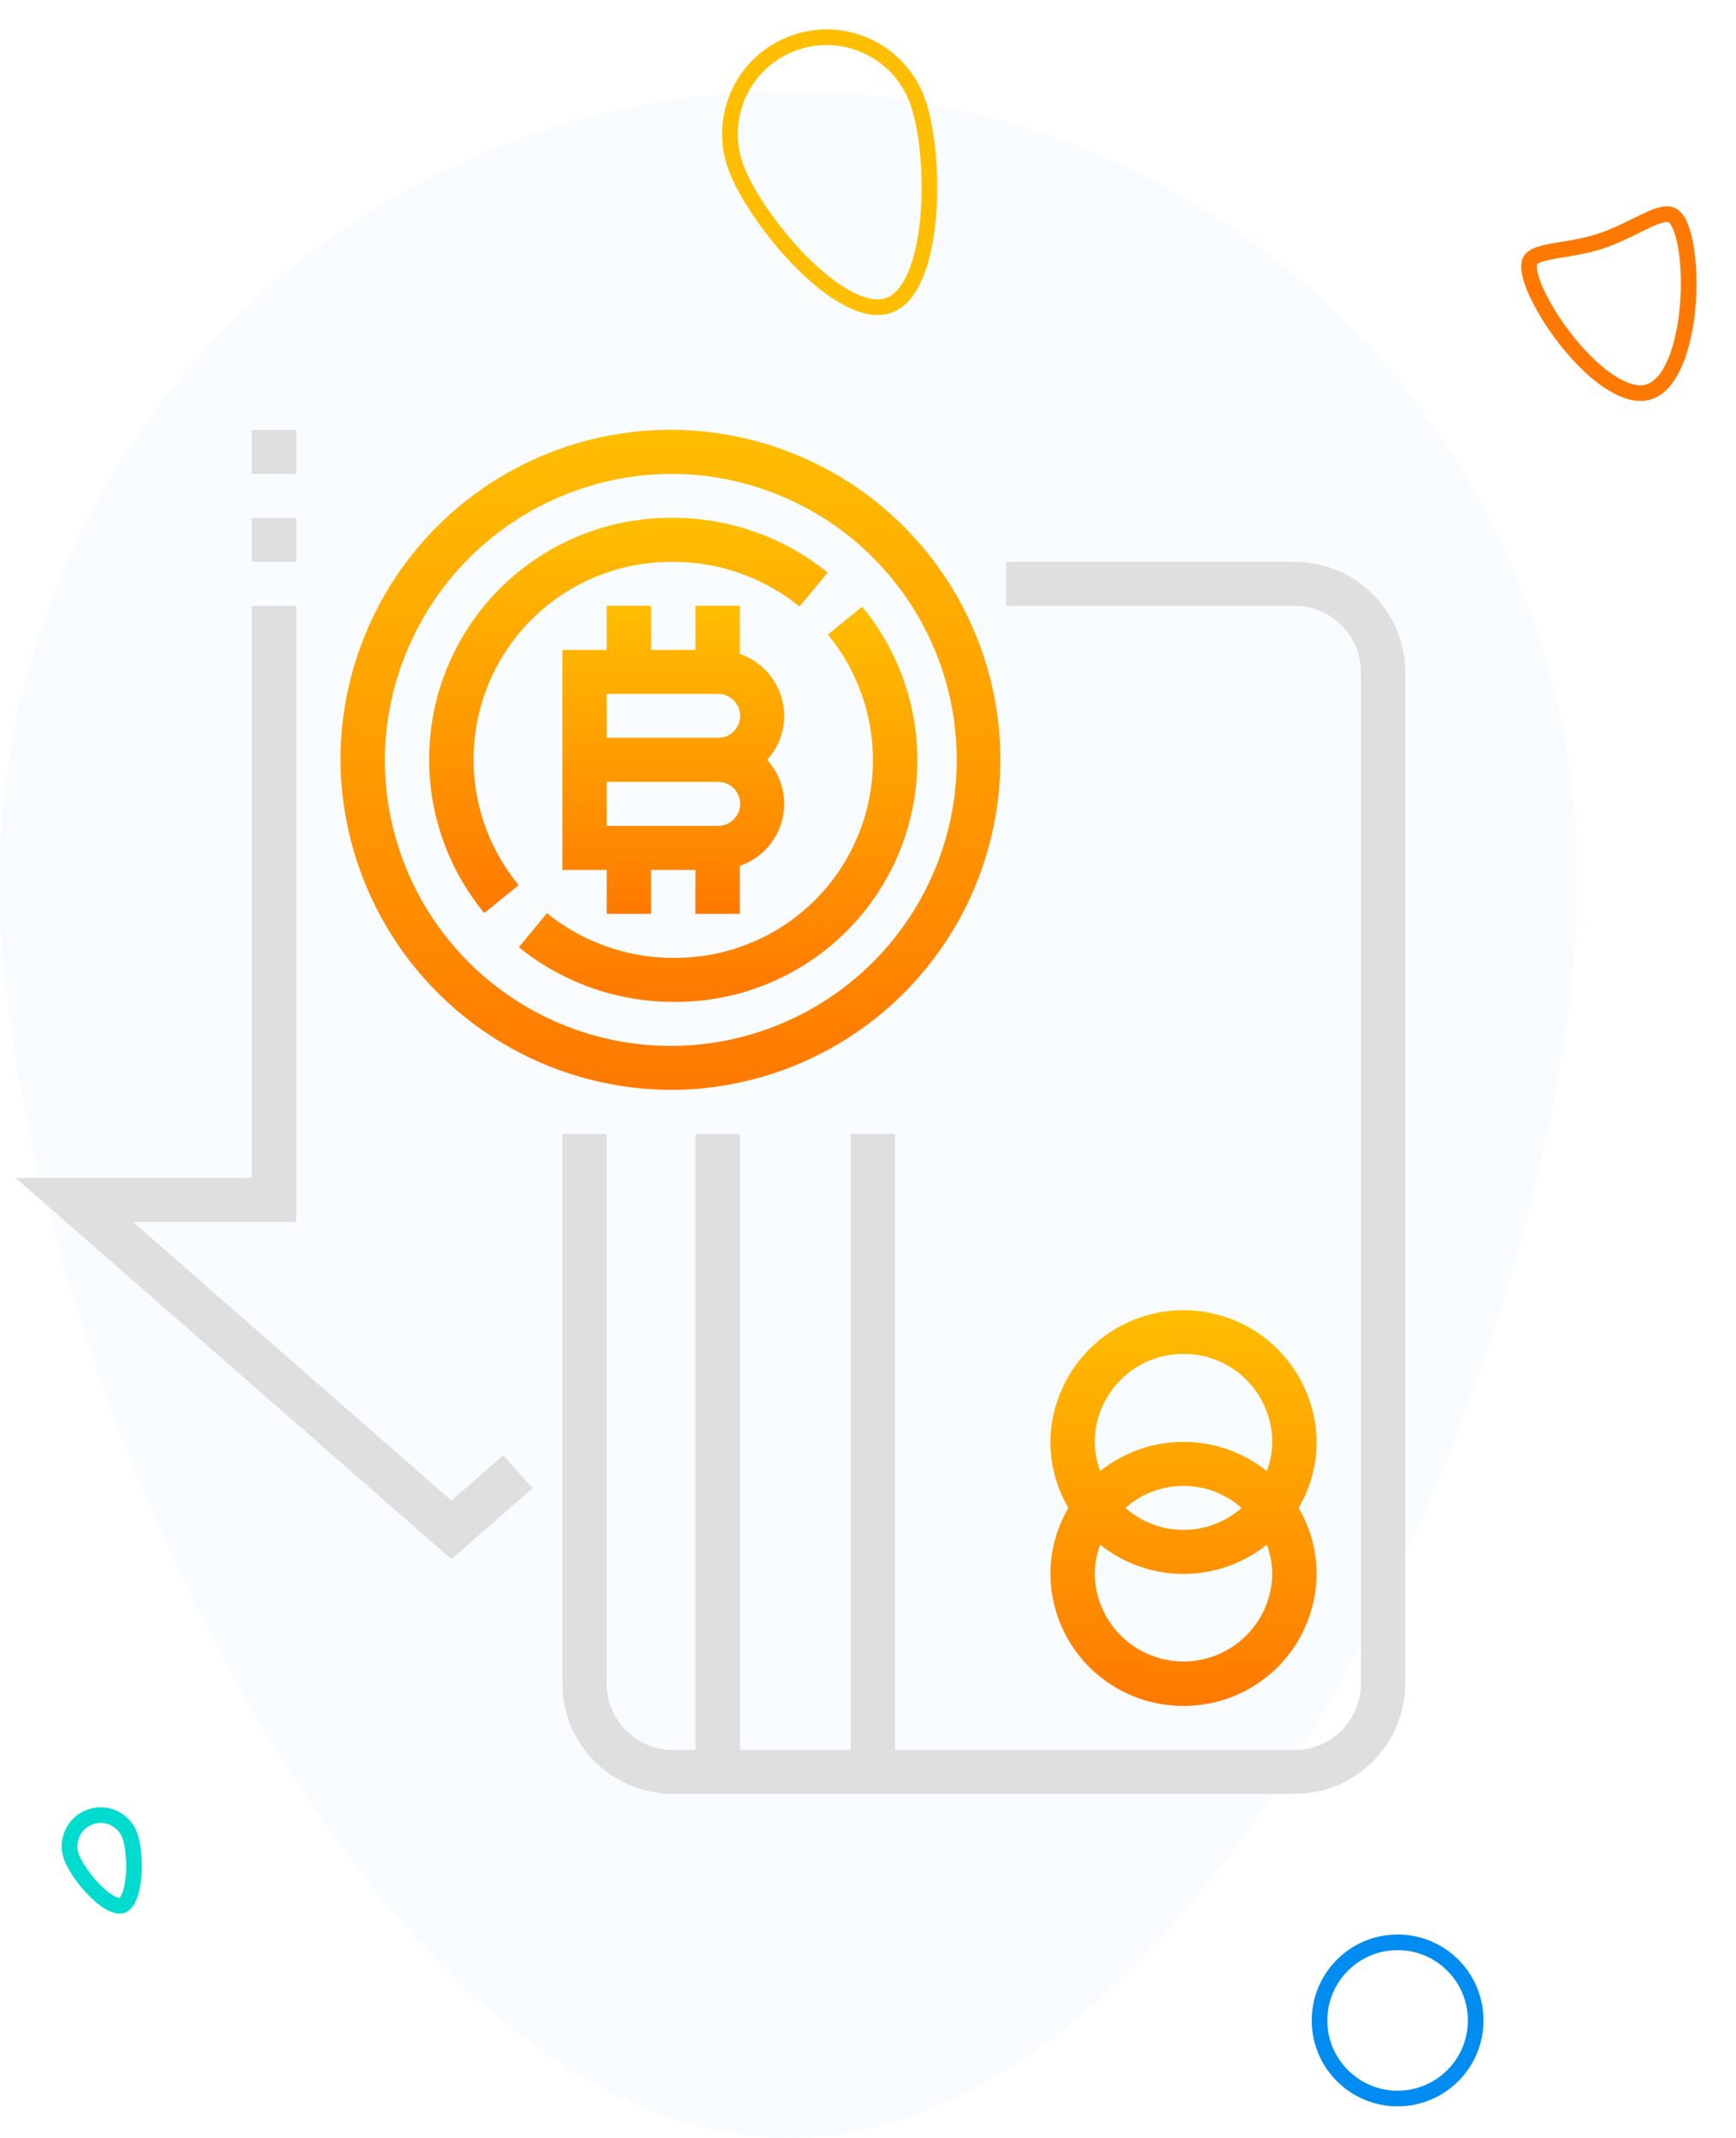 <svg xmlns="http://www.w3.org/2000/svg" xmlns:xlink="http://www.w3.org/1999/xlink" viewBox="0 0 111.169 136.862"><defs><style>.a{fill:#008cf0;opacity:0.03;}.b{fill:url(#a);}.c{fill:#dfdfdf;}.d,.e,.j{fill:none;}.e{stroke:#008cf0;}.f,.g,.h,.i{stroke:none;}.g{fill:#ff7900;}.h{fill:#ffbe00;}.i{fill:#00dbcf;}</style><linearGradient id="a" x1="0.5" x2="0.5" y2="1" gradientUnits="objectBoundingBox"><stop offset="0" stop-color="#ffbe00"/><stop offset="1" stop-color="#ff7900"/></linearGradient></defs><g transform="translate(-151 -805.156)"><path class="a" d="M50.5,0A50.5,50.5,0,0,1,101,50.5c0,27.89-22.61,80.517-50.5,80.517S0,78.39,0,50.5A50.5,50.5,0,0,1,50.5,0Z" transform="translate(151 811)"/><g transform="translate(152 830.094)"><g transform="translate(0 2.58)"><path class="b" d="M138.469,44.834A21.128,21.128,0,1,0,117.16,23.707,21.243,21.243,0,0,0,138.469,44.834Zm0-39.437A18.311,18.311,0,1,1,120,23.707,18.411,18.411,0,0,1,138.469,5.4Z" transform="translate(-96.355 -2.58)"/><path class="b" d="M200,66.58V69.4H197.16V83.482H200V86.3h2.841V83.482h2.841V86.3h2.841V83.223a4.189,4.189,0,0,0,1.753-6.783,4.189,4.189,0,0,0-1.753-6.783V66.58h-2.841V69.4h-2.841V66.58Zm7.1,14.085H200V77.848h7.1a1.409,1.409,0,1,1,0,2.817Zm0-8.451a1.409,1.409,0,1,1,0,2.817H200V72.214Z" transform="translate(-162.149 -55.312)"/><path class="b" d="M154.888,58.092a12.651,12.651,0,0,1,9.9-20.695,12.871,12.871,0,0,1,8.088,2.862l1.8-2.179a15.742,15.742,0,0,0-9.889-3.5,15.464,15.464,0,0,0-12.1,25.3Z" transform="translate(-122.673 -28.946)"/><path class="b" d="M191.361,89.373a12.871,12.871,0,0,1-8.088-2.862l-1.8,2.179a15.742,15.742,0,0,0,9.889,3.5,15.464,15.464,0,0,0,12.1-25.3l-2.2,1.786a12.651,12.651,0,0,1-9.9,20.695Z" transform="translate(-149.247 -55.569)"/><path class="c" d="M244.041,50.58H225.572V53.4h18.468a4.249,4.249,0,0,1,4.262,4.225v64.79a4.249,4.249,0,0,1-4.262,4.225H218.469V87.2h-2.841v39.437h-7.1V87.2h-2.841v39.437h-1.421A4.249,4.249,0,0,1,200,122.412V87.2H197.16v35.212a7.081,7.081,0,0,0,7.1,7.042h39.777a7.081,7.081,0,0,0,7.1-7.042V57.622A7.081,7.081,0,0,0,244.041,50.58Z" transform="translate(-162.149 -42.129)"/><path class="b" d="M381.684,347.933a8.5,8.5,0,0,0,8.524-8.451,8.337,8.337,0,0,0-1.154-4.225,8.337,8.337,0,0,0,1.154-4.225,8.524,8.524,0,0,0-17.047,0,8.337,8.337,0,0,0,1.154,4.225,8.337,8.337,0,0,0-1.154,4.225A8.5,8.5,0,0,0,381.684,347.933Zm0-22.536a5.664,5.664,0,0,1,5.683,5.634,5.535,5.535,0,0,1-.347,1.87,8.546,8.546,0,0,0-10.672,0,5.534,5.534,0,0,1-.347-1.87A5.664,5.664,0,0,1,381.684,325.4Zm3.719,9.859a5.615,5.615,0,0,1-7.438,0,5.615,5.615,0,0,1,7.438,0Zm-9.055,2.355a8.546,8.546,0,0,0,10.672,0,5.535,5.535,0,0,1,.347,1.87,5.683,5.683,0,0,1-11.365,0A5.534,5.534,0,0,1,376.348,337.611Z" transform="translate(-306.895 -266.241)"/><rect class="c" width="2.841" height="2.817" transform="translate(15.123 5.634)"/><path class="c" d="M27.908,123.857,7.515,106.017H17.964V66.58H15.123V103.2H0l27.908,24.415,5.2-4.551-1.881-2.113Z" transform="translate(0 -55.312)"/><rect class="c" width="2.841" height="2.817" transform="translate(15.123)"/></g></g><g class="d" transform="matrix(0.951, -0.309, 0.309, 0.951, 246.39, 816.425)"><path class="f" d="M5.445,5.66c3.075,0,5.69-1.568,5.69,1.507S8.52,16.8,5.445,16.8,0,10.242,0,7.167,2.37,5.66,5.445,5.66Z"/><path class="g" d="M 1.541 6.26 C 1.264 6.26 1.159 6.306 1.144 6.322 C 1.138 6.329 1 6.486 1 7.167 C 1 8.632 1.604 10.907 2.47 12.699 C 3.406 14.638 4.519 15.795 5.445 15.795 C 6.39 15.795 7.552 14.63 8.553 12.677 C 9.485 10.863 10.135 8.597 10.135 7.167 C 10.135 6.523 9.997 6.367 9.982 6.352 C 9.966 6.336 9.87 6.26 9.474 6.26 C 9.079 6.26 8.555 6.338 8 6.42 C 7.237 6.532 6.372 6.66 5.445 6.66 C 4.504 6.66 3.653 6.53 2.902 6.414 C 2.363 6.332 1.898 6.26 1.541 6.26 M 1.541 5.26 C 2.52 5.26 3.893 5.66 5.445 5.66 C 6.998 5.66 8.433 5.26 9.474 5.26 C 10.494 5.26 11.135 5.645 11.135 7.167 C 11.135 10.242 8.52 16.795 5.445 16.795 C 2.37 16.795 -2.86102294921875e-06 10.242 -2.86102294921875e-06 7.167 C -2.86102294921875e-06 5.645 0.581 5.26 1.541 5.26 Z"/></g><g class="d" transform="translate(195.361 809.731) rotate(-20)"><path class="f" d="M6.689,0a6.689,6.689,0,0,1,6.689,6.689c0,3.694-2.995,12.177-6.689,12.177S0,10.384,0,6.689A6.689,6.689,0,0,1,6.689,0Z"/><path class="h" d="M 6.689 1 C 3.552 1 1 3.552 1 6.689 C 1 8.498 1.767 11.397 2.865 13.739 C 4.076 16.324 5.506 17.867 6.689 17.867 C 7.873 17.867 9.302 16.324 10.514 13.739 C 11.612 11.397 12.378 8.498 12.378 6.689 C 12.378 3.552 9.826 1 6.689 1 M 6.689 3.814697265625e-06 C 10.384 3.814697265625e-06 13.378 2.995 13.378 6.689 C 13.378 10.384 10.384 18.867 6.689 18.867 C 2.995 18.867 -3.814697265625e-06 10.384 -3.814697265625e-06 6.689 C -3.814697265625e-06 2.995 2.995 3.814697265625e-06 6.689 3.814697265625e-06 Z"/></g><g class="d" transform="translate(154.253 921.859) rotate(-20)"><path class="f" d="M2.49,0A2.49,2.49,0,0,1,4.98,2.49c0,1.375-1.115,4.533-2.49,4.533S0,3.865,0,2.49A2.49,2.49,0,0,1,2.49,0Z"/><path class="i" d="M 2.49 1 C 1.668 1 1 1.668 1 2.49 C 1 2.948 1.196 3.858 1.572 4.709 C 1.994 5.667 2.38 5.972 2.49 6.019 C 2.601 5.972 2.986 5.667 3.409 4.709 C 3.784 3.858 3.98 2.948 3.98 2.49 C 3.98 1.668 3.312 1 2.49 1 M 2.49 0 C 3.865 0 4.98 1.115 4.98 2.49 C 4.98 3.865 3.865 7.023 2.49 7.023 C 1.115 7.023 -1.430511474609375e-06 3.865 -1.430511474609375e-06 2.49 C -1.430511474609375e-06 1.115 1.115 0 2.49 0 Z"/></g><g class="e" transform="translate(235 929)"><circle class="f" cx="5.5" cy="5.5" r="5.5"/><circle class="j" cx="5.5" cy="5.5" r="5"/></g></g></svg>